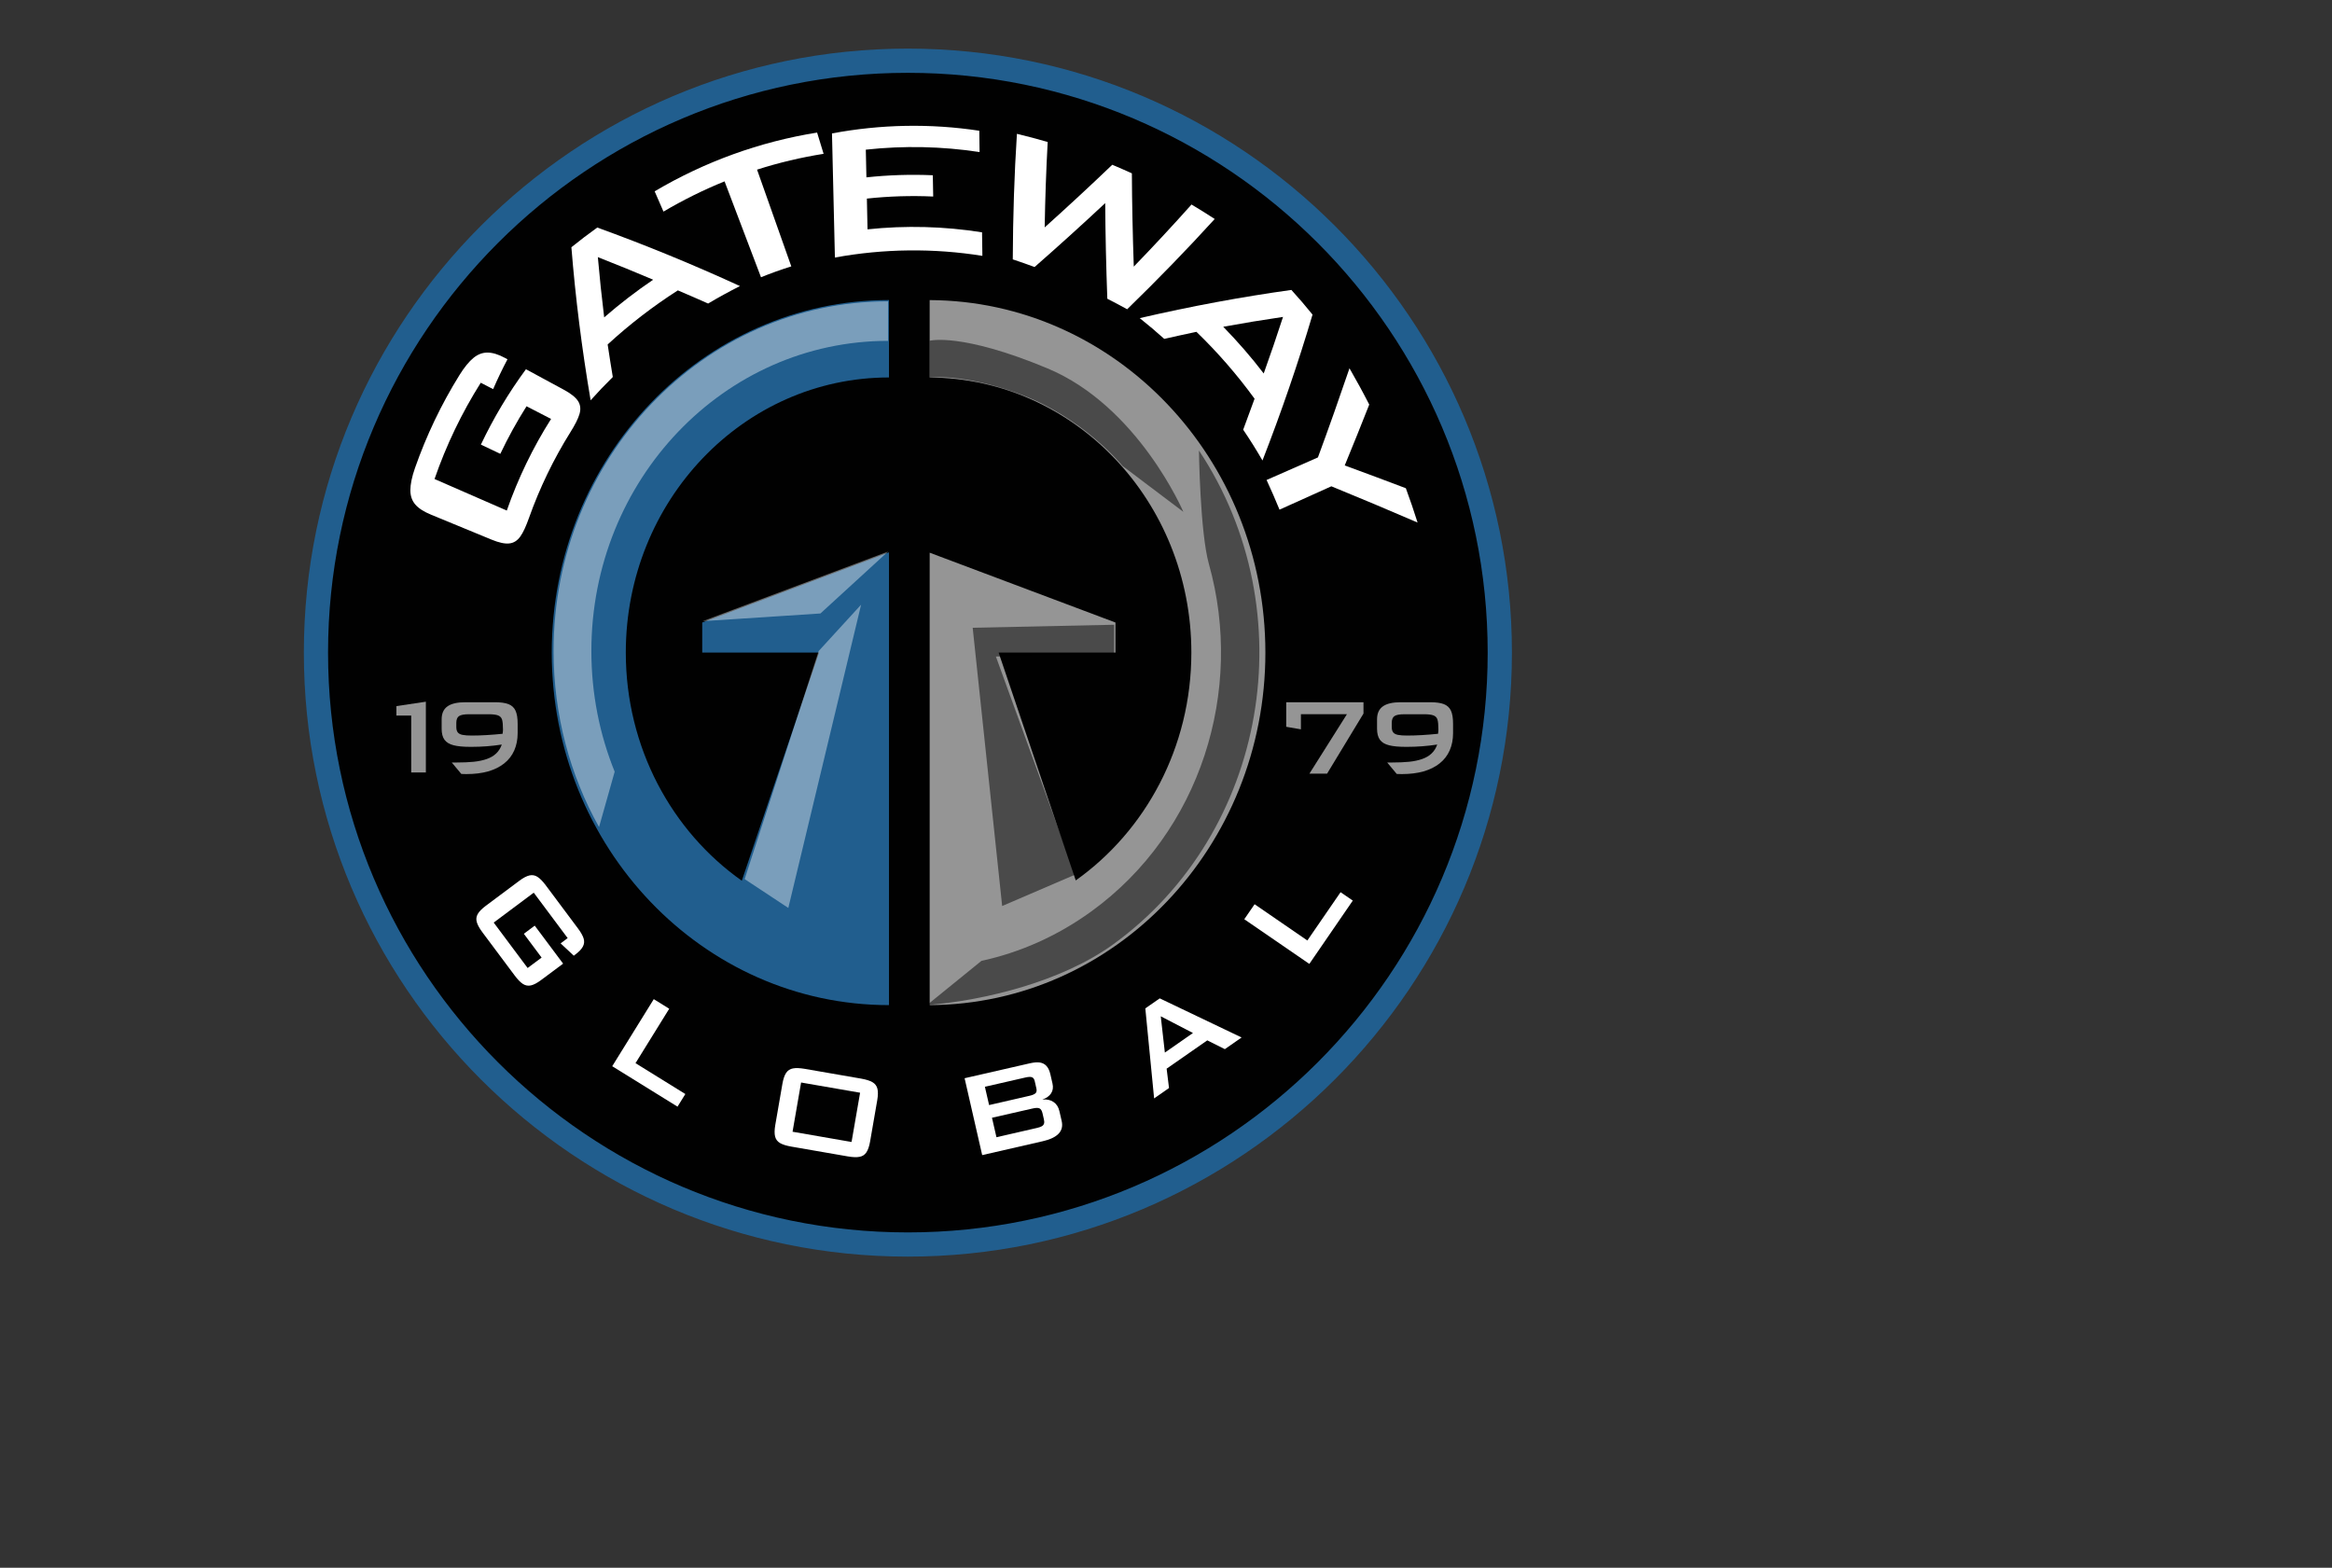 <?xml version="1.0" encoding="utf-8"?>
<svg xmlns="http://www.w3.org/2000/svg" enable-background="new 0 0 380 255.473" height="255.473px" id="Layer_1" version="1.1" viewBox="0 0 380 255.473" width="380px" x="0px" y="0px">
<rect x="0" y="0" width="380" height="255.473" fill="#333333" stroke="none"/>
<g id="Layer_4">
</g>
<g id="photo">
</g>
<g id="Layer_5">
	<g>
		<g>
			<path d="M244.391,106.346c0-53.271-43.185-96.452-96.455-96.452c-53.267,0-96.452,43.183-96.452,96.452&#xD;&#xA;				c0,53.266,43.185,96.454,96.452,96.454C201.206,202.8,244.391,159.612,244.391,106.346z" fill="#010101"/>
			<path d="M147.936,204.771c-54.271,0-98.423-44.15-98.423-98.425c0-54.271,44.152-98.425,98.423-98.425&#xD;&#xA;				c54.272,0,98.431,44.152,98.431,98.425C246.366,160.619,202.208,204.771,147.936,204.771L147.936,204.771z M147.936,11.867&#xD;&#xA;				c-52.095,0-94.479,42.385-94.479,94.479s42.384,94.479,94.479,94.479c52.099,0,94.483-42.387,94.483-94.479&#xD;&#xA;				S200.033,11.867,147.936,11.867L147.936,11.867z" fill="#215E8E"/>
		</g>
		<g>
			<path d="M92.501,152.868l-5.526-7.403l-6.524,4.872l5.526,7.403l2.279-1.699l-2.896-3.877l1.775-1.326&#xD;&#xA;				l4.626,6.191l-3.563,2.656c-0.656,0.492-1.216,0.787-1.681,0.891c-0.466,0.103-0.901,0.021-1.309-0.24&#xD;&#xA;				c-0.406-0.266-0.85-0.717-1.33-1.361l-5.254-7.035c-0.481-0.641-0.79-1.193-0.925-1.662c-0.138-0.461-0.091-0.902,0.14-1.321&#xD;&#xA;				c0.229-0.415,0.674-0.87,1.329-1.358l5.434-4.057c0.656-0.493,1.216-0.787,1.683-0.89c0.464-0.104,0.901-0.021,1.307,0.241&#xD;&#xA;				c0.407,0.263,0.851,0.714,1.332,1.358l5.254,7.036c0.485,0.648,0.794,1.199,0.929,1.655c0.137,0.458,0.094,0.894-0.128,1.309&#xD;&#xA;				c-0.222,0.417-0.638,0.851-1.249,1.31l-0.23,0.173l-2.146-2.005L92.501,152.868z" fill="#FFFFFF"/>
			<path d="M99.762,173.745l6.771-10.93l2.517,1.563l-5.494,8.869l8.121,5.03l-1.275,2.058L99.762,173.745z" fill="#FFFFFF"/>
			<path d="M127.491,176.627c0.142-0.808,0.345-1.407,0.612-1.802c0.269-0.394,0.64-0.638,1.116-0.723&#xD;&#xA;				c0.477-0.091,1.109-0.063,1.9,0.069l9.233,1.601c0.791,0.144,1.395,0.329,1.814,0.574c0.418,0.244,0.688,0.595,0.807,1.056&#xD;&#xA;				c0.119,0.463,0.11,1.099-0.029,1.902l-1.158,6.686c-0.141,0.806-0.345,1.405-0.612,1.799c-0.269,0.396-0.64,0.637-1.117,0.721&#xD;&#xA;				c-0.475,0.091-1.107,0.066-1.899-0.068l-9.233-1.602c-0.791-0.138-1.396-0.329-1.814-0.57c-0.418-0.244-0.688-0.599-0.807-1.06&#xD;&#xA;				c-0.121-0.46-0.109-1.094,0.029-1.901L127.491,176.627z M129.147,184.421l9.614,1.667l1.392-8.025l-9.614-1.664L129.147,184.421z" fill="#FFFFFF"/>
			<path d="M160.048,188.229l-2.866-12.527l10.639-2.434c0.65-0.151,1.195-0.189,1.636-0.125&#xD;&#xA;				c0.438,0.072,0.798,0.26,1.081,0.576c0.281,0.313,0.488,0.762,0.62,1.342l0.348,1.516c0.138,0.602,0.065,1.128-0.219,1.574&#xD;&#xA;				c-0.282,0.448-0.763,0.789-1.437,1.027c0.736-0.072,1.346,0.063,1.828,0.398c0.483,0.327,0.805,0.83,0.954,1.498l0.37,1.605&#xD;&#xA;				c0.372,1.636-0.654,2.732-3.091,3.29L160.048,188.229z M167.076,175.587l-6.588,1.507l0.687,2.983l6.582-1.513&#xD;&#xA;				c0.468-0.103,0.786-0.242,0.972-0.408c0.183-0.171,0.233-0.432,0.153-0.783l-0.272-1.197c-0.082-0.354-0.238-0.567-0.469-0.643&#xD;&#xA;				C167.907,175.458,167.553,175.474,167.076,175.587z M168.236,180.639l-6.592,1.504l0.729,3.174l6.587-1.513&#xD;&#xA;				c0.334-0.075,0.601-0.167,0.789-0.271s0.313-0.25,0.37-0.431c0.059-0.182,0.054-0.423-0.02-0.721l-0.22-0.962&#xD;&#xA;				c-0.098-0.435-0.267-0.699-0.504-0.808C169.139,180.506,168.756,180.513,168.236,180.639z" fill="#FFFFFF"/>
			<path d="M188.064,178.991l-1.433-14.671l2.349-1.633l13.34,6.374l-2.731,1.902l-2.86-1.433l-6.625,4.614&#xD;&#xA;				l0.388,3.152L188.064,178.991z M189.814,171.523l4.579-3.191l-5.247-2.722L189.814,171.523z" fill="#FFFFFF"/>
			<path d="M213.357,157.071l-10.6-7.278l1.682-2.444l8.596,5.908l5.412-7.87l1.992,1.368L213.357,157.071z" fill="#FFFFFF"/>
		</g>
		<g>
			<path d="M101.975,106.34c0-24.756,19.195-44.831,42.885-44.831V48.895c-30.352,0-54.951,25.723-54.951,57.445&#xD;&#xA;				c0,31.728,24.6,57.449,54.951,57.449v-3.73v-8.881V90.002l-30.432,11.438v4.898h19.035l-12.586,37.18&#xD;&#xA;				C109.467,135.463,101.975,121.819,101.975,106.34z" fill="#215E8E"/>
			<path d="M151.488,48.901v12.615c23.568,0.14,42.644,20.151,42.644,44.824c0,15.449-7.474,29.061-18.837,37.127&#xD;&#xA;				l-12.57-37.127h19.041v-4.898l-30.275-11.38v73.726c30.234-0.143,54.704-25.808,54.704-57.446&#xD;&#xA;				C206.193,74.707,181.725,49.04,151.488,48.901z" fill="#959595"/>
			<path d="M100.162,125.752c-2.445-6.043-3.798-12.69-3.798-19.669&#xD;&#xA;				c0-27.915,21.643-50.537,48.344-50.537V49.11c-30.097,0-54.5,25.51-54.5,56.974c0,10.463,2.695,20.268,7.406,28.69" enable-background="new" fill="#FFFFFF" opacity="0.4"/>
			<path d="M159.925,156.579c6.243-1.357,12.328-4.02,17.899-8.055&#xD;&#xA;				c17.845-12.923,24.963-35.99,19.162-56.637c-1.441-5.132-1.618-18.477-1.618-18.477c17.397,26.257,11.139,62.295-13.986,80.484&#xD;&#xA;				c-8.354,6.045-20.884,9.128-30.333,9.889" enable-background="new" fill="#010101" opacity="0.5"/>
			<polygon enable-background="new" fill="#FFFFFF" opacity="0.4" points="121.339,143.25 133.408,106.083 140.32,98.531 &#xD;&#xA;				128.456,147.954"/>
			<polygon enable-background="new" fill="#FFFFFF" opacity="0.4" points="133.688,99.968 114.519,101.218 144.708,89.879"/>
			<polygon enable-background="new" fill="#010101" opacity="0.5" points="175.184,142.531 162.282,106.987 181.55,106.523 &#xD;&#xA;				181.55,101.804 158.499,102.296 163.303,147.638"/>
			<path d="M151.488,61.516v-5.989c0,0,5.072-1.385,19.186,4.496&#xD;&#xA;				c14.797,6.159,22.152,23.383,22.152,23.383l-9.922-7.487c0,0-6.502-8.063-17.19-11.866&#xD;&#xA;				C156.639,60.825,151.488,61.516,151.488,61.516z" enable-background="new" fill="#010101" opacity="0.5"/>
		</g>
		<g>
			<path d="M67.005,125.875v-9.267h-2.414v-1.545l4.804-0.718v11.527L67.005,125.875L67.005,125.875z" fill="#959595"/>
			<path d="M81.768,121.327c-1.607,0.25-3.277,0.377-5.009,0.377c-1.216,0-2.161-0.083-2.841-0.259&#xD;&#xA;				c-0.68-0.174-1.175-0.47-1.485-0.895c-0.312-0.428-0.467-1.025-0.467-1.796v-1.536c0-0.957,0.314-1.664,0.948-2.112&#xD;&#xA;				c0.634-0.453,1.607-0.675,2.924-0.675h4.781c0.967,0,1.713,0.104,2.242,0.312c0.53,0.207,0.911,0.563,1.143,1.061&#xD;&#xA;				c0.233,0.503,0.348,1.217,0.348,2.146v1.51c0,1.043-0.185,1.983-0.552,2.822c-0.368,0.835-0.913,1.542-1.636,2.115&#xD;&#xA;				c-0.722,0.577-1.597,1.012-2.626,1.305c-1.029,0.292-2.214,0.438-3.55,0.438c-0.365,0-0.637-0.009-0.816-0.021l-1.555-1.866&#xD;&#xA;				h0.719c1.122,0,2.08-0.041,2.869-0.121c0.79-0.084,1.492-0.233,2.106-0.446c0.615-0.213,1.126-0.514,1.535-0.899&#xD;&#xA;				C81.254,122.399,81.56,121.913,81.768,121.327z M81.897,119.573c0.042-0.261,0.064-0.483,0.064-0.676&#xD;&#xA;				c0-0.748-0.049-1.28-0.146-1.616c-0.096-0.33-0.311-0.563-0.645-0.696c-0.33-0.131-0.857-0.197-1.581-0.197h-3.143&#xD;&#xA;				c-0.813,0-1.365,0.103-1.656,0.307c-0.29,0.204-0.435,0.569-0.435,1.1v0.666c0,0.384,0.077,0.678,0.232,0.879&#xD;&#xA;				c0.151,0.199,0.413,0.335,0.781,0.412c0.368,0.075,0.875,0.109,1.519,0.109C78.376,119.859,80.045,119.763,81.897,119.573z" fill="#959595"/>
		</g>
		<g>
			<path d="M213.37,126.071l6.11-9.686h-7.496v2.464l-2.396-0.415v-4h12.593v1.842l-5.934,9.794L213.37,126.071&#xD;&#xA;				L213.37,126.071z" fill="#959595"/>
			<path d="M234.197,121.327c-1.607,0.25-3.282,0.377-5.012,0.377c-1.213,0-2.162-0.083-2.838-0.259&#xD;&#xA;				c-0.686-0.174-1.177-0.47-1.488-0.895c-0.31-0.428-0.469-1.025-0.469-1.796v-1.536c0-0.957,0.315-1.664,0.952-2.112&#xD;&#xA;				c0.634-0.453,1.604-0.675,2.919-0.675h4.786c0.964,0,1.711,0.104,2.24,0.312c0.524,0.207,0.913,0.563,1.144,1.061&#xD;&#xA;				c0.232,0.503,0.346,1.217,0.346,2.146v1.51c0,1.043-0.18,1.983-0.551,2.822c-0.365,0.835-0.914,1.542-1.637,2.115&#xD;&#xA;				c-0.722,0.577-1.598,1.012-2.627,1.305c-1.031,0.292-2.212,0.438-3.546,0.438c-0.365,0-0.642-0.009-0.817-0.021l-1.555-1.866&#xD;&#xA;				h0.719c1.12,0,2.075-0.041,2.866-0.121c0.792-0.084,1.491-0.233,2.104-0.446c0.617-0.213,1.134-0.514,1.537-0.899&#xD;&#xA;				C233.684,122.399,233.986,121.913,234.197,121.327z M234.326,119.573c0.043-0.261,0.063-0.483,0.063-0.676&#xD;&#xA;				c0-0.748-0.05-1.28-0.146-1.616c-0.094-0.33-0.305-0.563-0.643-0.696c-0.334-0.131-0.857-0.197-1.584-0.197h-3.141&#xD;&#xA;				c-0.814,0-1.368,0.103-1.656,0.307c-0.285,0.204-0.433,0.569-0.433,1.1v0.666c0,0.384,0.078,0.678,0.231,0.879&#xD;&#xA;				c0.152,0.199,0.414,0.335,0.779,0.412c0.369,0.075,0.874,0.109,1.518,0.109C230.803,119.859,232.475,119.763,234.326,119.573z" fill="#959595"/>
		</g>
		<g>
			<path d="M136.049,41.967c-0.16-6.74-0.315-13.482-0.477-20.223c7.938-1.497,16.05-1.646,24.004-0.438&#xD;&#xA;				c0.013,1.158,0.031,2.317,0.047,3.472c-6.133-0.935-12.366-1.063-18.54-0.39c0.031,1.504,0.066,3.01,0.099,4.514&#xD;&#xA;				c3.597-0.387,7.212-0.501,10.82-0.343c0.021,1.155,0.041,2.312,0.063,3.467c-3.602-0.165-7.212-0.053-10.807,0.335&#xD;&#xA;				c0.035,1.668,0.071,3.342,0.105,5.011c6.218-0.657,12.495-0.495,18.661,0.487c0.021,1.28,0.037,2.561,0.055,3.834&#xD;&#xA;				C152.125,40.419,144.002,40.512,136.049,41.967z" fill="#FFFFFF"/>
		</g>
		<g>
			<path d="M165.032,42.268c0.032-7.018,0.245-13.829,0.675-20.46c1.688,0.403,3.355,0.846,5.014,1.332&#xD;&#xA;				c-0.25,4.555-0.41,9.194-0.492,13.918c3.789-3.405,7.463-6.808,11.013-10.208c1.071,0.448,2.138,0.91,3.196,1.395&#xD;&#xA;				c0.027,4.961,0.136,10.024,0.311,15.203c3.247-3.358,6.384-6.73,9.41-10.121c1.276,0.761,2.534,1.545,3.778,2.358&#xD;&#xA;				c-4.496,4.941-9.253,9.835-14.265,14.711c-1.063-0.587-2.146-1.158-3.235-1.712c-0.192-5.31-0.313-10.503-0.344-15.587&#xD;&#xA;				c-3.703,3.464-7.537,6.936-11.508,10.417C167.411,43.075,166.229,42.662,165.032,42.268z" fill="#FFFFFF"/>
		</g>
		<g>
			<path d="M185.719,51.842c8.322-1.932,16.584-3.464,24.713-4.596c1.188,1.304,2.338,2.646,3.446,4.021&#xD;&#xA;				c-2.334,7.881-5.062,15.824-8.157,23.772c-0.986-1.712-2.033-3.384-3.143-5.018c0.633-1.681,1.25-3.362,1.854-5.048&#xD;&#xA;				c-2.842-3.904-6.007-7.552-9.475-10.9c-1.746,0.366-3.492,0.752-5.24,1.149C188.416,54.056,187.085,52.926,185.719,51.842z&#xD;&#xA;				 M199.328,53.247c2.341,2.402,4.554,4.94,6.596,7.61c1.104-3.075,2.15-6.148,3.145-9.214&#xD;&#xA;				C205.836,52.118,202.59,52.65,199.328,53.247z" fill="#FFFFFF"/>
		</g>
		<g>
			<path d="M96.243,65.228c-1.434-8.425-2.479-16.758-3.134-24.939c1.375-1.112,2.78-2.183,4.219-3.209&#xD;&#xA;				c7.726,2.797,15.497,5.979,23.252,9.538c-1.766,0.888-3.496,1.836-5.191,2.845c-1.645-0.733-3.292-1.449-4.933-2.144&#xD;&#xA;				c-4.065,2.603-7.892,5.55-11.438,8.815c0.263,1.763,0.544,3.53,0.838,5.302C98.612,62.658,97.411,63.92,96.243,65.228z&#xD;&#xA;				 M98.451,51.721c2.533-2.202,5.199-4.254,7.98-6.141c-3.007-1.278-6.011-2.505-9.012-3.678&#xD;&#xA;				C97.702,45.153,98.048,48.426,98.451,51.721z" fill="#FFFFFF"/>
		</g>
		<g>
			<path d="M206.389,78.215c2.789-1.229,5.575-2.449,8.367-3.676c1.84-4.986,3.543-9.835,5.143-14.526&#xD;&#xA;				c1.121,1.948,2.201,3.92,3.219,5.915c-1.278,3.242-2.604,6.549-3.995,9.918c3.399,1.244,6.722,2.484,9.96,3.712&#xD;&#xA;				c0.688,1.851,1.316,3.717,1.91,5.594c-4.506-1.945-9.184-3.923-14.049-5.907c-2.813,1.266-5.633,2.533-8.447,3.806&#xD;&#xA;				C207.833,81.422,207.124,79.813,206.389,78.215z" fill="#FFFFFF"/>
		</g>
		<g>
			<path d="M123.362,27.643c1.865,5.25,3.728,10.506,5.58,15.766c-1.667,0.524-3.318,1.112-4.938,1.768&#xD;&#xA;				c-1.973-5.211-3.949-10.419-5.936-15.622c-3.427,1.387-6.755,3.035-9.954,4.926c-0.479-1.102-0.956-2.202-1.438-3.303&#xD;&#xA;				c8.152-4.827,17.134-8.079,26.47-9.575c0.354,1.151,0.708,2.308,1.059,3.462C130.524,25.652,126.9,26.509,123.362,27.643z" fill="#FFFFFF"/>
		</g>
		<g>
			<path d="M78.34,62.37c-3.104,4.924-5.632,10.188-7.533,15.688c3.923,1.712,7.845,3.422,11.776,5.14&#xD;&#xA;				c1.827-5.24,4.246-10.25,7.215-14.931c-1.336-0.688-2.67-1.377-3.998-2.063c-1.58,2.491-3.002,5.081-4.273,7.748&#xD;&#xA;				c-1.054-0.503-2.113-1.001-3.166-1.5c2.046-4.313,4.503-8.43,7.342-12.284c2.063,1.11,4.123,2.227,6.182,3.345&#xD;&#xA;				c1.139,0.613,1.903,1.229,2.303,1.835c0.391,0.608,0.474,1.308,0.248,2.09c-0.223,0.793-0.731,1.779-1.487,2.983&#xD;&#xA;				c-2.75,4.403-5.014,9.091-6.756,13.989c-0.477,1.341-0.931,2.354-1.413,3.021c-0.479,0.669-1.072,1.05-1.796,1.124&#xD;&#xA;				c-0.723,0.082-1.683-0.127-2.872-0.616c-3.286-1.356-6.568-2.712-9.858-4.064c-1.191-0.486-2.056-1.043-2.586-1.669&#xD;&#xA;				c-0.532-0.619-0.802-1.402-0.801-2.337c0.007-0.938,0.243-2.144,0.751-3.593c1.855-5.296,4.28-10.369,7.234-15.129&#xD;&#xA;				c0.813-1.314,1.6-2.258,2.313-2.838c0.715-0.581,1.488-0.866,2.3-0.855c0.819,0.009,1.763,0.298,2.823,0.873&#xD;&#xA;				c0.135,0.07,0.266,0.146,0.403,0.218c-0.839,1.59-1.617,3.21-2.335,4.867C79.686,63.063,79.011,62.717,78.34,62.37z" fill="#FFFFFF"/>
		</g>
	</g>
</g>
</svg>